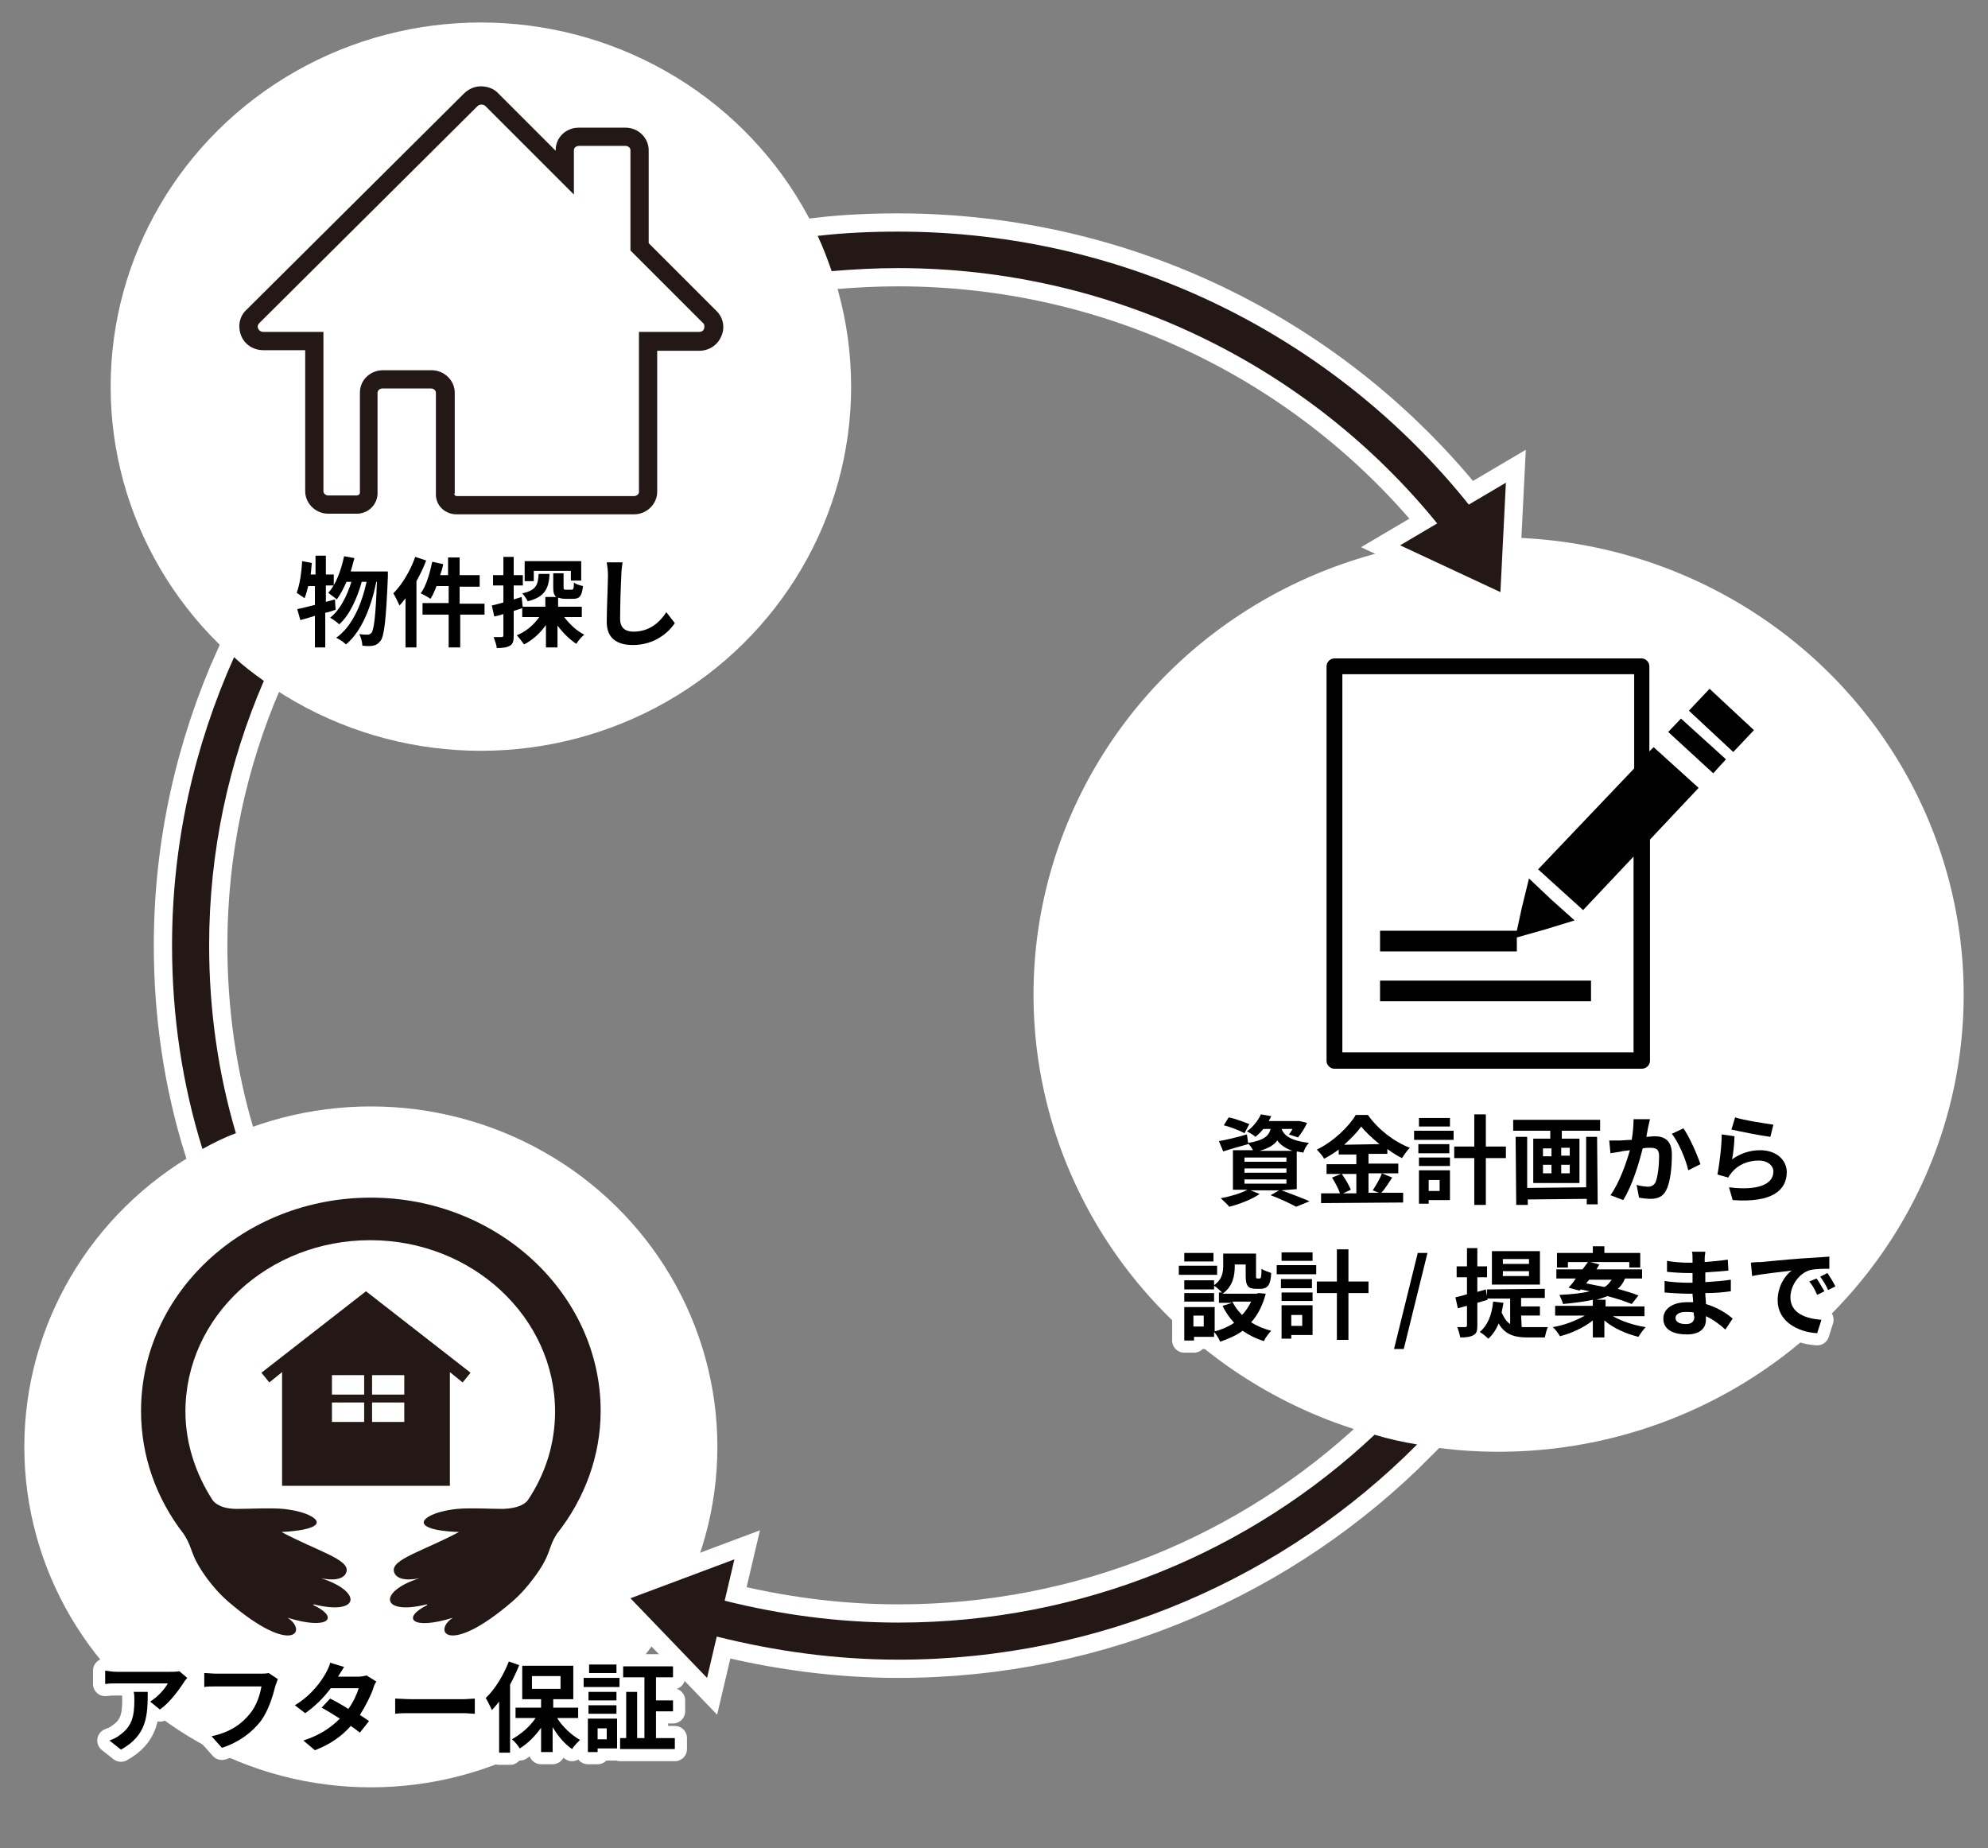 <?xml version="1.0" encoding="utf-8"?>
<!-- Generator: Adobe Illustrator 24.0.1, SVG Export Plug-In . SVG Version: 6.00 Build 0)  -->
<svg version="1.1" id="レイヤー_1" xmlns="http://www.w3.org/2000/svg" xmlns:xlink="http://www.w3.org/1999/xlink" x="0px"
	 y="0px" viewBox="0 0 327 304" style="enable-background:new 0 0 327 304;" xml:space="preserve">
<rect x="0" y="0" width="327" height="304" fill="#808080" stroke="none"/>
<style type="text/css">
	.st0{fill:#FFFFFF;}
	.st1{fill:#231815;}
	.st2{fill:#FFFFFF;stroke:#FFFFFF;stroke-width:4;stroke-linecap:round;stroke-linejoin:round;}
	.st3{fill:#231815;stroke:#FFFFFF;stroke-width:6;stroke-miterlimit:10;}
	.st4{fill:#FFFFFF;stroke:#FFFFFF;stroke-width:4;stroke-linecap:round;stroke-linejoin:round;stroke-miterlimit:10;}
</style>
<ellipse class="st0" cx="79.1" cy="63.6" rx="60.9" ry="59.9"/>
<ellipse class="st0" cx="246.5" cy="163.6" rx="76.5" ry="75.2"/>
<ellipse class="st0" cx="61" cy="238" rx="57" ry="56"/>
<g>
	<path d="M271.4,174.5v-36.4l8-8.5l-7.4-6.7l-0.7,0.7v-14c0-0.7-0.6-1.3-1.3-1.3h-50.5c-0.7,0-1.3,0.6-1.3,1.3v64.9
		c0,0.7,0.6,1.3,1.3,1.3h50.5C270.8,175.8,271.4,175.2,271.4,174.5z M220.9,110.9h47.9v15.5L253,143l7.4,6.7l8.3-8.8v32.2h-47.9
		V110.9z"/>
	<polygon points="249.5,154.2 254.1,152.9 259,151.4 255.2,148 251.5,144.5 250.3,149.4 249.5,153.1 249.5,153.1 227,153.1 
		227,156.5 249.5,156.5 	"/>
	<rect x="227" y="161.3" width="34.7" height="3.4"/>
	<polygon points="288.5,120.1 281.2,113.3 277.8,116.9 285.1,123.7 	"/>
	<polygon points="283.9,124.9 276.5,118.2 274.4,120.4 281.8,127.2 	"/>
</g>
<g>
	<path class="st1" d="M104.3,84.6H75.1c-1.8,0-3.3-1.3-3.4-3.1l0-0.4V64.6c0-0.4-0.4-0.7-0.8-0.7h-8c-0.4,0-0.8,0.3-0.8,0.7l0,16.7
		c-0.1,1.8-1.6,3.2-3.4,3.2H54c-2.1,0-3.8-1.7-3.8-3.7V57.6h-6.9c-1.6,0-3-0.9-3.6-2.3c-0.6-1.4-0.4-3.1,0.7-4.2l35.9-35.7
		c0.7-0.7,1.7-1.2,2.8-1.2c0,0,0,0,0,0c1.1,0,2.2,0.4,2.9,1.2l9.4,9.4v-0.1c0-2.1,1.7-3.7,3.8-3.7h7.7c2.1,0,3.8,1.7,3.8,3.7v15.3
		l11.2,11.2c1.1,1.1,1.4,2.8,0.7,4.2c-0.6,1.4-2,2.3-3.6,2.3h-6.9v23.2C108.1,82.9,106.4,84.6,104.3,84.6z M74.7,81.2
		c0,0.2,0.2,0.4,0.4,0.4h29.2c0.4,0,0.8-0.3,0.8-0.7V54.6h9.9c0.4,0,0.7-0.2,0.8-0.5c0.1-0.3,0.1-0.7-0.1-0.9l-12-12V24.7
		c0-0.4-0.4-0.7-0.8-0.7h-7.7c-0.4,0-0.8,0.3-0.8,0.7V32L79.9,17.5c-0.2-0.2-0.4-0.3-0.7-0.3c0,0,0,0,0,0c-0.3,0-0.5,0.1-0.7,0.3
		L42.6,53.2c-0.2,0.2-0.3,0.6-0.1,0.9c0.1,0.3,0.5,0.5,0.8,0.5h9.9v26.2c0,0.4,0.4,0.7,0.8,0.7h4.7c0.2,0,0.5-0.2,0.5-0.4V64.6
		c0-2.1,1.7-3.7,3.8-3.7h8c2.1,0,3.8,1.7,3.8,3.7V81.2z"/>
</g>
<g>
	<path class="st1" d="M98.8,232.1c0-19.3-17-35.1-37.8-35.1c-20.9,0-37.8,15.7-37.8,35.1c0,7.4,2.5,14.4,7,20.2l0,0
		c1.7,2.6,0.9,3.3,3.9,7.4c0.9,1.2,2,2.5,3.5,3.8c10.5,9,13.1,4.8,9.7,2.6c6.7,2.1,8.7,0,4.2-2.1c0,0,0.1-0.1,0.1-0.1
		c7.6,1.9,8.1-2.1,1.2-4.3c0,0,3.7,0.9,4.2-1.1c0.5-2-4.9-3.4-10.7-6.5c0,0,5.8-0.2,5.8-1.6c0-0.7-1.8-1.8-5.5-2.2
		c-2.3-0.2-5.3,0-7.6,0c-2.6,0-3.6-0.9-4-1.4c-2.8-4.3-4.5-9.4-4.5-14.6c0-15.6,13.6-28.2,30.4-28.2c16.8,0,30.4,12.7,30.4,28.2
		c0,5.3-1.6,10.3-4.5,14.6c-0.4,0.5-1.4,1.3-4,1.4c-2.3,0-5.4-0.2-7.6,0c-3.7,0.4-5.5,1.5-5.5,2.2c0,1.5,5.8,1.6,5.8,1.6
		c-5.8,3.1-11.2,4.5-10.7,6.5c0.5,2,4.2,1.1,4.2,1.1c-6.9,2.2-6.4,6.2,1.2,4.3c0,0,0.1,0.1,0.1,0.1c-4.4,2.2-2.5,4.2,4.2,2.1
		c-3.4,2.2-0.8,6.4,9.7-2.6c1.5-1.3,2.6-2.6,3.5-3.8c3.1-4.1,2.3-4.9,3.9-7.4l0,0C96.2,246.5,98.8,239.4,98.8,232.1z"/>
	<path class="st1" d="M74,244.4v-18.7l2.1,1.7l1.3-1.6l-17.2-13.4l-17.2,13.4l1.3,1.6l2.1-1.7v18.7H74z M61.2,226.2h5.3v3.2h-5.3
		V226.2z M61.2,230.7h5.3v3.2h-5.3V230.7z M54.6,226.2h5.3v3.2h-5.3V226.2z M54.6,230.7h5.3v3.2h-5.3V230.7z"/>
</g>
<g id="物件探し">
	<g>
		<path class="st2" d="M55.2,100.3c-0.6,0.2-1.1,0.4-1.7,0.5v5.7h-1.7v-5.2c-0.9,0.3-1.7,0.5-2.4,0.7l-0.5-1.8
			c0.8-0.2,1.8-0.4,2.9-0.7v-3.1h-1.1c-0.2,0.8-0.4,1.5-0.6,2c-0.3-0.2-1-0.7-1.3-0.9c0.5-1.3,0.8-3.3,0.9-5.2l1.6,0.3
			c-0.1,0.6-0.1,1.3-0.2,1.9h0.8v-3.1h1.7v3.1h1.3v1.8h-1.3V99l1.5-0.4L55.2,100.3z M63.8,94c0,0,0,0.6,0,0.9
			c-0.3,7.1-0.6,9.7-1.2,10.5c-0.4,0.5-0.7,0.7-1.2,0.8c-0.4,0.1-1.1,0.1-1.8,0c0-0.5-0.2-1.3-0.5-1.9c0.6,0.1,1.1,0.1,1.4,0.1
			c0.2,0,0.4-0.1,0.6-0.3c0.4-0.5,0.7-2.7,0.9-8.4h-0.1c-0.8,4-2.4,8.2-5,10.3c-0.4-0.4-1-0.8-1.6-1.1c2.6-1.8,4.2-5.5,5-9.2h-0.8
			c-0.7,2.6-2,5.5-3.7,7c-0.4-0.4-1-0.8-1.5-1.1c1.6-1.2,2.8-3.6,3.5-5.9h-0.8c-0.5,1.1-1,2.1-1.6,2.9c-0.3-0.3-1.1-0.8-1.4-1.1
			c1.3-1.4,2.1-3.7,2.6-6l1.7,0.3c-0.2,0.7-0.4,1.5-0.6,2.2H63.8z"/>
		<path class="st2" d="M70.1,92.2c-0.4,1.1-1,2.3-1.6,3.4v10.9h-1.8v-8.1c-0.3,0.4-0.6,0.8-1,1.2c-0.2-0.5-0.7-1.5-1-2
			c1.4-1.4,2.8-3.7,3.6-6L70.1,92.2z M79.8,101.1h-4.1v5.4h-1.9v-5.4h-4.3v-1.9h4.3v-2.8h-2c-0.3,0.8-0.6,1.5-1,2.1
			c-0.4-0.3-1.2-0.7-1.6-0.9c0.9-1.2,1.5-3.3,1.9-5.2l1.8,0.4c-0.1,0.6-0.3,1.2-0.5,1.8h1.3v-2.9h1.9v2.9h3.3v1.9h-3.3v2.8h4.1
			V101.1z"/>
		<path class="st2" d="M86,100c-0.5,0.2-1,0.3-1.5,0.5v4c0,0.9-0.1,1.4-0.6,1.7c-0.5,0.3-1.2,0.4-2.2,0.4c0-0.5-0.3-1.2-0.5-1.8
			c0.6,0,1.1,0,1.3,0c0.2,0,0.3-0.1,0.3-0.3V101c-0.5,0.2-1.1,0.3-1.5,0.4l-0.4-1.8c0.5-0.1,1.2-0.3,1.9-0.5v-2.8h-1.7v-1.7h1.7v-3
			h1.7v3h1.5v1.7h-1.5v2.3l1.3-0.4L86,100z M92.8,101.5c0.9,1.2,2.1,2.3,3.3,2.9c-0.4,0.3-1,1-1.3,1.5c-1.1-0.7-2.2-1.8-3.1-3v3.6
			h-1.9v-3.7c-0.9,1.3-2.2,2.5-3.6,3.2c-0.3-0.4-0.8-1.1-1.2-1.5c1.5-0.6,2.8-1.7,3.7-3h-2.8v-1.7h3.8v-1.6h1.8
			c-0.4-0.3-0.5-0.8-0.5-1.6v-2.3h1.7v2.3c0,0.4,0.1,0.4,0.4,0.4H94c0.3,0,0.4-0.1,0.4-1.2c0.3,0.3,1,0.5,1.5,0.6
			c-0.2,1.7-0.6,2.1-1.6,2.1H93c-0.5,0-0.9-0.1-1.2-0.2v1.5h3.9v1.7H92.8z M90.4,94.3c-0.1,2.4-0.7,3.9-3.6,4.6
			c-0.2-0.4-0.6-1-0.9-1.3c2.3-0.5,2.6-1.4,2.7-3.2H90.4z M87.9,95.6h-1.6v-3.3h9.3v3.2h-1.7v-1.6h-6.1V95.6z"/>
		<path class="st2" d="M102.4,92.5c-0.1,0.7-0.2,1.5-0.2,2.1c-0.1,1.7-0.2,5.3-0.2,7.2c0,1.6,1,2.1,2.2,2.1c2.6,0,4.3-1.5,5.4-3.2
			l1.4,1.8c-1,1.5-3.3,3.6-6.9,3.6c-2.6,0-4.3-1.1-4.3-3.8c0-2.1,0.2-6.3,0.2-7.7c0-0.8-0.1-1.5-0.2-2.1L102.4,92.5z"/>
	</g>
	<path d="M55.2,100.3c-0.6,0.2-1.1,0.4-1.7,0.5v5.7h-1.7v-5.2c-0.9,0.3-1.7,0.5-2.4,0.7l-0.5-1.8c0.8-0.2,1.8-0.4,2.9-0.7v-3.1h-1.1
		c-0.2,0.8-0.4,1.5-0.6,2c-0.3-0.2-1-0.7-1.3-0.9c0.5-1.3,0.8-3.3,0.9-5.2l1.6,0.3c-0.1,0.6-0.1,1.3-0.2,1.9h0.8v-3.1h1.7v3.1h1.3
		v1.8h-1.3V99l1.5-0.4L55.2,100.3z M63.8,94c0,0,0,0.6,0,0.9c-0.3,7.1-0.6,9.7-1.2,10.5c-0.4,0.5-0.7,0.7-1.2,0.8
		c-0.4,0.1-1.1,0.1-1.8,0c0-0.5-0.2-1.3-0.5-1.9c0.6,0.1,1.1,0.1,1.4,0.1c0.2,0,0.4-0.1,0.6-0.3c0.4-0.5,0.7-2.7,0.9-8.4h-0.1
		c-0.8,4-2.4,8.2-5,10.3c-0.4-0.4-1-0.8-1.6-1.1c2.6-1.8,4.2-5.5,5-9.2h-0.8c-0.7,2.6-2,5.5-3.7,7c-0.4-0.4-1-0.8-1.5-1.1
		c1.6-1.2,2.8-3.6,3.5-5.9h-0.8c-0.5,1.1-1,2.1-1.6,2.9c-0.3-0.3-1.1-0.8-1.4-1.1c1.3-1.4,2.1-3.7,2.6-6l1.7,0.3
		c-0.2,0.7-0.4,1.5-0.6,2.2H63.8z"/>
	<path d="M70.1,92.2c-0.4,1.1-1,2.3-1.6,3.4v10.9h-1.8v-8.1c-0.3,0.4-0.6,0.8-1,1.2c-0.2-0.5-0.7-1.5-1-2c1.4-1.4,2.8-3.7,3.6-6
		L70.1,92.2z M79.8,101.1h-4.1v5.4h-1.9v-5.4h-4.3v-1.9h4.3v-2.8h-2c-0.3,0.8-0.6,1.5-1,2.1c-0.4-0.3-1.2-0.7-1.6-0.9
		c0.9-1.2,1.5-3.3,1.9-5.2l1.8,0.4c-0.1,0.6-0.3,1.2-0.5,1.8h1.3v-2.9h1.9v2.9h3.3v1.9h-3.3v2.8h4.1V101.1z"/>
	<path d="M86,100c-0.5,0.2-1,0.3-1.5,0.5v4c0,0.9-0.1,1.4-0.6,1.7c-0.5,0.3-1.2,0.4-2.2,0.4c0-0.5-0.3-1.2-0.5-1.8
		c0.6,0,1.1,0,1.3,0c0.2,0,0.3-0.1,0.3-0.3V101c-0.5,0.2-1.1,0.3-1.5,0.4l-0.4-1.8c0.5-0.1,1.2-0.3,1.9-0.5v-2.8h-1.7v-1.7h1.7v-3
		h1.7v3h1.5v1.7h-1.5v2.3l1.3-0.4L86,100z M92.8,101.5c0.9,1.2,2.1,2.3,3.3,2.9c-0.4,0.3-1,1-1.3,1.5c-1.1-0.7-2.2-1.8-3.1-3v3.6
		h-1.9v-3.7c-0.9,1.3-2.2,2.5-3.6,3.2c-0.3-0.4-0.8-1.1-1.2-1.5c1.5-0.6,2.8-1.7,3.7-3h-2.8v-1.7h3.8v-1.6h1.8
		c-0.4-0.3-0.5-0.8-0.5-1.6v-2.3h1.7v2.3c0,0.4,0.1,0.4,0.4,0.4H94c0.3,0,0.4-0.1,0.4-1.2c0.3,0.3,1,0.5,1.5,0.6
		c-0.2,1.7-0.6,2.1-1.6,2.1H93c-0.5,0-0.9-0.1-1.2-0.2v1.5h3.9v1.7H92.8z M90.4,94.3c-0.1,2.4-0.7,3.9-3.6,4.6
		c-0.2-0.4-0.6-1-0.9-1.3c2.3-0.5,2.6-1.4,2.7-3.2H90.4z M87.9,95.6h-1.6v-3.3h9.3v3.2h-1.7v-1.6h-6.1V95.6z"/>
	<path d="M102.4,92.5c-0.1,0.7-0.2,1.5-0.2,2.1c-0.1,1.7-0.2,5.3-0.2,7.2c0,1.6,1,2.1,2.2,2.1c2.6,0,4.3-1.5,5.4-3.2l1.4,1.8
		c-1,1.5-3.3,3.6-6.9,3.6c-2.6,0-4.3-1.1-4.3-3.8c0-2.1,0.2-6.3,0.2-7.7c0-0.8-0.1-1.5-0.2-2.1L102.4,92.5z"/>
</g>
<g id="資金計画から_x30FB__x30FB__x30FB_">
	<g>
		<path class="st2" d="M210.8,195.8c1.6,0.6,3.5,1.3,4.6,1.8l-2.2,0.9c-0.9-0.5-2.6-1.3-4.2-1.9l1.4-0.8l-4.7,0l1.5,0.6
			c-1.3,0.9-3.4,1.7-5,2.1c-0.3-0.4-1-1-1.4-1.4c1.6-0.3,3.3-0.8,4.4-1.4l-2.4,0l0-6.5l3.3,0c-0.2-0.4-0.5-0.8-0.8-1.1l0,0.1
			c-1.4,0.4-2.9,0.8-4.1,1.2l-0.7-1.7c1.2-0.2,2.9-0.6,4.6-1.1l0.2,1.4c2.5-0.4,3.4-1.1,3.7-2.3l-1.2,0c-0.4,0.5-0.8,0.9-1.3,1.3
			c-0.3-0.3-1-0.7-1.4-0.9c1.1-0.8,1.9-1.9,2.3-2.8l1.7,0.3c-0.1,0.3-0.3,0.5-0.4,0.8l4.7,0l0.3,0l1.3,0.3c-0.4,0.9-1,1.8-1.5,2.4
			l-1.5-0.5c0.2-0.2,0.4-0.5,0.6-0.9l-1.8,0c0.4,1,1.3,1.9,4.5,2.3c-0.4,0.4-0.8,1.1-0.9,1.6c-0.4-0.1-0.7-0.1-1.1-0.2l0,6.2
			L210.8,195.8z M204.7,186.4c-0.7-0.4-2.2-1-3.4-1.3l0.8-1.3c1.1,0.2,2.6,0.8,3.4,1.1L204.7,186.4z M204.7,191.1l6.9,0l0-0.7
			l-6.9,0L204.7,191.1z M204.7,192.9l6.9,0l0-0.7l-6.9,0L204.7,192.9z M204.7,194.7l6.9,0l0-0.7l-6.9,0L204.7,194.7z M212.6,189.3
			c-1.2-0.4-2-1-2.5-1.7c-0.6,0.8-1.5,1.3-2.9,1.7L212.6,189.3z"/>
		<path class="st2" d="M229,193.7c-0.6,0.9-1.2,1.9-1.8,2.5l3.6,0l0,1.6l-13.5,0.1l0-1.6l3.1,0c-0.2-0.7-0.8-1.8-1.3-2.6l1.5-0.6
			l-2.4,0l0-1.6l4.9,0l0-1.6l-2.9,0l0-0.8c-0.7,0.5-1.6,1.1-2.4,1.5c-0.2-0.4-0.8-1.1-1.2-1.5c2.7-1.3,5.3-3.8,6.4-5.7l2,0
			c1.7,2.4,4.3,4.4,6.9,5.4c-0.5,0.5-0.9,1.1-1.3,1.7c-0.8-0.4-1.6-0.9-2.4-1.5l0,0.8l-3.1,0l0,1.6l4.9,0l0,1.6l-4.9,0l0,3.2l1.7,0
			l-1-0.4c0.5-0.8,1.2-1.9,1.5-2.8L229,193.7z M220.7,193.1c0.6,0.8,1.2,1.9,1.5,2.6l-1.3,0.6l2.2,0l0-3.2L220.7,193.1z
			 M226.9,188.2c-1.2-1-2.3-2-3-2.9c-0.7,1-1.7,2-2.8,3L226.9,188.2z"/>
		<path class="st2" d="M239.1,187.5l-6.5,0l0-1.5l6.5,0L239.1,187.5z M238.5,197.4l-3.5,0l0,0.6l-1.6,0l0-5.5l5.1,0L238.5,197.4z
			 M233.3,188.2l5.1,0l0,1.5l-5.1,0L233.3,188.2z M233.4,190.4l5.1,0l0,1.4l-5.1,0L233.4,190.4z M238.5,185.3l-5.1,0l0-1.4l5.1,0
			L238.5,185.3z M235,194.1l0,1.8l1.8,0l0-1.8L235,194.1z M247.7,190.5l-3.3,0l0,7.7l-1.9,0l0-7.7l-3.3,0l0-1.9l3.3,0l0-5.3l1.9,0
			l0,5.3l3.3,0L247.7,190.5z"/>
		<path class="st2" d="M263.2,184.2l0,1.8l-6.3,0l0,1.3l2.9,0l0,7.3l-7.6,0l0-7.3l2.8,0l0-1.3l-6.1,0l0-1.8L263.2,184.2z M260.9,187
			l1.8,0l0.1,11.1l-1.8,0l0-0.9l-9.7,0.1l0,0.9l-1.9,0l-0.1-11.2l1.9,0l0,8.4l9.7-0.1L260.9,187z M253.8,190.2l1.4,0l0-1.3l-1.4,0
			L253.8,190.2z M253.8,193l1.4,0l0-1.4l-1.4,0L253.8,193z M258.2,188.8l-1.4,0l0,1.3l1.4,0L258.2,188.8z M258.2,191.6l-1.4,0l0,1.4
			l1.4,0L258.2,191.6z"/>
		<path class="st2" d="M271.4,184.1c-0.1,0.4-0.2,0.9-0.3,1.3c-0.1,0.5-0.2,1.1-0.3,1.6c0.5,0,1-0.1,1.3-0.1c1.7,0,2.9,0.7,2.9,3
			c0,1.9-0.2,4.4-0.9,5.8c-0.5,1.1-1.4,1.5-2.6,1.5c-0.6,0-1.4-0.1-1.9-0.2l-0.4-2.1c0.6,0.2,1.5,0.3,1.9,0.3c0.5,0,0.9-0.2,1.2-0.7
			c0.4-0.9,0.6-2.8,0.6-4.3c0-1.3-0.6-1.4-1.6-1.4c-0.3,0-0.6,0-1.1,0.1c-0.6,2.4-1.7,6.1-3.2,8.5l-2.1-0.8c1.5-2.1,2.6-5.3,3.2-7.4
			c-0.6,0.1-1.1,0.1-1.4,0.2c-0.4,0.1-1.3,0.2-1.8,0.3l-0.2-2.1c0.6,0,1.1,0,1.7,0c0.5,0,1.2-0.1,2-0.1c0.2-1.2,0.3-2.4,0.3-3.4
			L271.4,184.1z M276.9,185.6c1,1.4,2.3,4.4,2.8,5.9l-2,1c-0.4-1.8-1.6-4.6-2.7-6L276.9,185.6z"/>
		<path class="st2" d="M284.9,190.7c1.4-1,3-1.5,4.6-1.5c2.8,0,4.4,1.7,4.4,3.6c0,2.9-2.3,5.1-8.9,4.6l-0.6-2.1
			c4.8,0.6,7.3-0.5,7.3-2.6c0-1-1-1.8-2.4-1.8c-1.8,0-3.4,0.7-4.4,1.9c-0.3,0.4-0.5,0.6-0.6,0.9l-1.8-0.5c0.3-1.6,0.7-4.6,0.7-6.6
			l2.1,0.3C285.3,187.9,285.1,189.8,284.9,190.7z M285.4,183.8c1.5,0.5,5,1,6.3,1.2l-0.5,2c-1.6-0.2-5.1-0.9-6.4-1.2L285.4,183.8z"
			/>
		<path class="st2" d="M200.2,209.7l-6.3,0l0-1.5l6.3,0L200.2,209.7z M208.2,212.8c-0.5,1.9-1.3,3.5-2.4,4.7
			c0.9,0.6,2.1,1.1,3.3,1.4c-0.4,0.4-1,1.2-1.2,1.7c-1.3-0.4-2.5-1-3.5-1.7c-1.1,0.8-2.3,1.3-3.7,1.8c-0.2-0.5-0.6-1.2-1-1.6l0,0.8
			l-3.3,0l0,0.6l-1.6,0l0-5.5l5,0l0,4c1.2-0.3,2.3-0.8,3.2-1.4c-0.7-0.8-1.4-1.7-1.9-2.8l1.6-0.5l-2.2,0l0-1.7l0.5,0
			c-0.3-0.3-0.9-0.9-1.3-1.1l0,0.6l-4.9,0l0-1.5l4.9,0l0,0.8c1.4-1,1.5-2.2,1.5-3.3l0-1.9l5.4,0l0,3.6c0,0.4,0,0.5,0.2,0.5l0.4,0
			c0.2,0,0.3-0.2,0.3-1.6c0.4,0.3,1.1,0.5,1.6,0.7c-0.1,2-0.6,2.5-1.6,2.6l-0.9,0c-1.3,0-1.7-0.5-1.7-2.1l0-1.9l-1.8,0l0,0.3
			c0,1.5-0.3,3.3-2,4.5l5.6,0l0.3-0.1L208.2,212.8z M199.7,214.1l-4.9,0l0-1.4l4.9,0L199.7,214.1z M199.6,207.5l-4.8,0l0-1.4l4.8,0
			L199.6,207.5z M198,216.4l-1.7,0l0,1.8l1.7,0L198,216.4z M202.7,214.1c0.4,0.8,0.9,1.5,1.6,2.2c0.6-0.6,1.1-1.4,1.5-2.2
			L202.7,214.1z"/>
		<path class="st2" d="M216.5,209.6l-6.5,0l0-1.5l6.5,0L216.5,209.6z M215.9,219.6l-3.5,0l0,0.6l-1.6,0l0-5.5l5.1,0L215.9,219.6z
			 M210.7,210.4l5.1,0l0,1.5l-5.1,0L210.7,210.4z M210.8,212.6l5.1,0l0,1.4l-5.1,0L210.8,212.6z M215.9,207.4l-5.1,0l0-1.4l5.1,0
			L215.9,207.4z M212.4,216.3l0,1.8l1.8,0l0-1.8L212.4,216.3z M225.1,212.7l-3.3,0l0,7.7l-1.9,0l0-7.7l-3.3,0l0-1.9l3.3,0l0-5.3
			l1.9,0l0,5.3l3.3,0L225.1,212.7z"/>
		<path class="st2" d="M233.2,206.1l1.6,0l-3.9,15.8l-1.6,0L233.2,206.1z"/>
		<path class="st2" d="M243,214.3l0,3.7c0,0.9-0.1,1.3-0.6,1.6c-0.5,0.3-1.2,0.4-2.2,0.4c-0.1-0.5-0.3-1.2-0.5-1.7
			c0.6,0,1.1,0,1.3,0c0.2,0,0.3-0.1,0.3-0.3l0-3.2c-0.5,0.1-1,0.3-1.5,0.4l-0.4-1.8c0.5-0.1,1.2-0.3,1.9-0.5l0-2.8l-1.7,0l0-1.8
			l1.7,0l0-3l1.7,0l0,3l1.6,0l0,1.8l-1.6,0l0,2.4l1.4-0.4l0.3,1.7L243,214.3z M250.3,218.3c0.4,0,0.7,0,1.1,0c0.5,0,2.5,0,3.2,0
			c-0.2,0.4-0.4,1.2-0.5,1.7l-2.8,0c-2.1,0-3.7-0.4-4.8-2.3c-0.4,1-1,1.9-1.7,2.5c-0.3-0.3-1-0.9-1.4-1.1c1.3-1.1,2-2.8,2.2-5
			l1.7,0.2c-0.1,0.6-0.2,1.1-0.3,1.6c0.4,0.9,0.8,1.5,1.4,1.9l0-4.2l-3.8,0l0-1.5l9.5-0.1l0,1.5l-3.9,0l0,1.4l3.1,0l0,1.5l-3.1,0
			L250.3,218.3z M253.3,211.3l-7.9,0l0-5.5l7.9,0L253.3,211.3z M251.5,207.1l-4.3,0l0,0.8l4.3,0L251.5,207.1z M251.5,209.1l-4.3,0
			l0,0.8l4.3,0L251.5,209.1z"/>
		<path class="st2" d="M265.3,216.5c1.4,0.8,3.4,1.5,5.4,1.8c-0.4,0.4-0.9,1.1-1.2,1.6c-2-0.5-4.1-1.4-5.6-2.7l0,2.8l-1.9,0l0-2.8
			c-1.5,1.2-3.5,2.1-5.4,2.6c-0.3-0.5-0.8-1.2-1.2-1.5c1.9-0.3,3.9-1.1,5.3-1.9l-4.9,0l0-1.6l6.2,0l0-1c-1.3,0.3-2.9,0.5-4.9,0.7
			c-0.1-0.4-0.4-1.1-0.6-1.5c2.2-0.1,3.8-0.3,5-0.6c-0.5-0.1-1-0.2-1.5-0.3l-0.2,0.2l-1.8-0.5c0.4-0.4,0.8-0.9,1.2-1.5l-3.2,0l0-1.5
			l4.3,0c0.3-0.4,0.6-0.8,0.9-1.2l-3.3,0l0,0.9l-1.8,0l0-2.4l5.9,0l0-1.1l1.9,0l0,1.1l5.9,0l0,2.4l-1.8,0l0-0.9l-6.4,0l1.5,0.4
			c-0.2,0.2-0.3,0.5-0.5,0.8l7.5,0l0,1.5l-2.8,0c-0.3,0.7-0.7,1.3-1.2,1.7c1.3,0.4,2.5,0.7,3.4,1.1l-1.1,1.4c-1-0.4-2.4-0.9-4-1.3
			c-0.5,0.2-1.1,0.4-1.8,0.6l1.5,0l0,1.1l6.4,0l0,1.6L265.3,216.5z M260.9,211.1c0.9,0.2,2,0.4,3,0.6c0.6-0.3,0.9-0.8,1.2-1.2
			l-3.7,0L260.9,211.1z"/>
		<path class="st2" d="M283.8,218.7c-0.9-0.8-1.9-1.6-3.2-2.2c0,0.2,0,0.4,0,0.6c0,1.4-1,2.4-3.1,2.4c-2.5,0-3.9-0.9-3.9-2.6
			c0-1.6,1.5-2.7,3.9-2.7c0.3,0,0.7,0,1,0c0-0.5-0.1-1-0.1-1.4l-0.8,0c-0.9,0-2.8-0.1-3.8-0.2l0-1.9c0.9,0.2,3,0.3,3.8,0.3l0.8,0
			l0-1.6l-0.8,0c-1,0-2.5-0.1-3.4-0.2l0-1.8c1,0.2,2.5,0.3,3.4,0.3l0.8,0l0-0.7c0-0.3,0-0.8-0.1-1.1l2.2,0c0,0.3-0.1,0.7-0.1,1.1
			l0,0.6c1.2-0.1,2.4-0.2,3.8-0.4l0.1,1.8c-1,0.1-2.3,0.2-3.8,0.3l0,1.6c1.6-0.1,2.9-0.2,4.2-0.4l0,1.9c-1.4,0.2-2.7,0.3-4.2,0.3
			c0,0.6,0.1,1.2,0.1,1.8c2,0.6,3.5,1.6,4.4,2.4L283.8,218.7z M278.6,215.9c-0.4-0.1-0.8-0.1-1.3-0.1c-1.1,0-1.7,0.4-1.7,1
			c0,0.6,0.6,1,1.7,1c0.8,0,1.4-0.3,1.4-1.2C278.6,216.4,278.6,216.2,278.6,215.9z"/>
		<path class="st2" d="M289.6,207.6c1.3-0.1,4-0.4,6.8-0.6c1.6-0.1,3.4-0.2,4.5-0.3l0,2c-0.8,0-2.2,0-3.1,0.2
			c-1.9,0.5-3.3,2.6-3.3,4.5c0,2.6,2.5,3.5,5.1,3.7l-0.7,2.2c-3.3-0.2-6.5-2-6.5-5.4c0-2.3,1.2-4.1,2.3-4.9
			c-1.4,0.2-4.7,0.5-6.5,0.9l-0.2-2.2C288.7,207.6,289.3,207.6,289.6,207.6z M300.1,212.4l-1.2,0.6c-0.4-0.9-0.7-1.5-1.3-2.2
			l1.2-0.5C299.2,210.8,299.7,211.8,300.1,212.4z M301.9,211.6l-1.2,0.6c-0.4-0.9-0.8-1.5-1.3-2.2l1.2-0.6
			C301,210,301.6,211,301.9,211.6z"/>
	</g>
	<path d="M210.8,195.8c1.6,0.6,3.5,1.3,4.6,1.8l-2.2,0.9c-0.9-0.5-2.6-1.3-4.2-1.9l1.4-0.8l-4.7,0l1.5,0.6c-1.3,0.9-3.4,1.7-5,2.1
		c-0.3-0.4-1-1-1.4-1.4c1.6-0.3,3.3-0.8,4.4-1.4l-2.4,0l0-6.5l3.3,0c-0.2-0.4-0.5-0.8-0.8-1.1l0,0.1c-1.4,0.4-2.9,0.8-4.1,1.2
		l-0.7-1.7c1.2-0.2,2.9-0.6,4.6-1.1l0.2,1.4c2.5-0.4,3.4-1.1,3.7-2.3l-1.2,0c-0.4,0.5-0.8,0.9-1.3,1.3c-0.3-0.3-1-0.7-1.4-0.9
		c1.1-0.8,1.9-1.9,2.3-2.8l1.7,0.3c-0.1,0.3-0.3,0.5-0.4,0.8l4.7,0l0.3,0l1.3,0.3c-0.4,0.9-1,1.8-1.5,2.4l-1.5-0.5
		c0.2-0.2,0.4-0.5,0.6-0.9l-1.8,0c0.4,1,1.3,1.9,4.5,2.3c-0.4,0.4-0.8,1.1-0.9,1.6c-0.4-0.1-0.7-0.1-1.1-0.2l0,6.2L210.8,195.8z
		 M204.7,186.4c-0.7-0.4-2.2-1-3.4-1.3l0.8-1.3c1.1,0.2,2.6,0.8,3.4,1.1L204.7,186.4z M204.7,191.1l6.9,0l0-0.7l-6.9,0L204.7,191.1z
		 M204.7,192.9l6.9,0l0-0.7l-6.9,0L204.7,192.9z M204.7,194.7l6.9,0l0-0.7l-6.9,0L204.7,194.7z M212.6,189.3c-1.2-0.4-2-1-2.5-1.7
		c-0.6,0.8-1.5,1.3-2.9,1.7L212.6,189.3z"/>
	<path d="M229,193.7c-0.6,0.9-1.2,1.9-1.8,2.5l3.6,0l0,1.6l-13.5,0.1l0-1.6l3.1,0c-0.2-0.7-0.8-1.8-1.3-2.6l1.5-0.6l-2.4,0l0-1.6
		l4.9,0l0-1.6l-2.9,0l0-0.8c-0.7,0.5-1.6,1.1-2.4,1.5c-0.2-0.4-0.8-1.1-1.2-1.5c2.7-1.3,5.3-3.8,6.4-5.7l2,0
		c1.7,2.4,4.3,4.4,6.9,5.4c-0.5,0.5-0.9,1.1-1.3,1.7c-0.8-0.4-1.6-0.9-2.4-1.5l0,0.8l-3.1,0l0,1.6l4.9,0l0,1.6l-4.9,0l0,3.2l1.7,0
		l-1-0.4c0.5-0.8,1.2-1.9,1.5-2.8L229,193.7z M220.7,193.1c0.6,0.8,1.2,1.9,1.5,2.6l-1.3,0.6l2.2,0l0-3.2L220.7,193.1z M226.9,188.2
		c-1.2-1-2.3-2-3-2.9c-0.7,1-1.7,2-2.8,3L226.9,188.2z"/>
	<path d="M239.1,187.5l-6.5,0l0-1.5l6.5,0L239.1,187.5z M238.5,197.4l-3.5,0l0,0.6l-1.6,0l0-5.5l5.1,0L238.5,197.4z M233.3,188.2
		l5.1,0l0,1.5l-5.1,0L233.3,188.2z M233.4,190.4l5.1,0l0,1.4l-5.1,0L233.4,190.4z M238.5,185.3l-5.1,0l0-1.4l5.1,0L238.5,185.3z
		 M235,194.1l0,1.8l1.8,0l0-1.8L235,194.1z M247.7,190.5l-3.3,0l0,7.7l-1.9,0l0-7.7l-3.3,0l0-1.9l3.3,0l0-5.3l1.9,0l0,5.3l3.3,0
		L247.7,190.5z"/>
	<path d="M263.2,184.2l0,1.8l-6.3,0l0,1.3l2.9,0l0,7.3l-7.6,0l0-7.3l2.8,0l0-1.3l-6.1,0l0-1.8L263.2,184.2z M260.9,187l1.8,0
		l0.1,11.1l-1.8,0l0-0.9l-9.7,0.1l0,0.9l-1.9,0l-0.1-11.2l1.9,0l0,8.4l9.7-0.1L260.9,187z M253.8,190.2l1.4,0l0-1.3l-1.4,0
		L253.8,190.2z M253.8,193l1.4,0l0-1.4l-1.4,0L253.8,193z M258.2,188.8l-1.4,0l0,1.3l1.4,0L258.2,188.8z M258.2,191.6l-1.4,0l0,1.4
		l1.4,0L258.2,191.6z"/>
	<path d="M271.4,184.1c-0.1,0.4-0.2,0.9-0.3,1.3c-0.1,0.5-0.2,1.1-0.3,1.6c0.5,0,1-0.1,1.3-0.1c1.7,0,2.9,0.7,2.9,3
		c0,1.9-0.2,4.4-0.9,5.8c-0.5,1.1-1.4,1.5-2.6,1.5c-0.6,0-1.4-0.1-1.9-0.2l-0.4-2.1c0.6,0.2,1.5,0.3,1.9,0.3c0.5,0,0.9-0.2,1.2-0.7
		c0.4-0.9,0.6-2.8,0.6-4.3c0-1.3-0.6-1.4-1.6-1.4c-0.3,0-0.6,0-1.1,0.1c-0.6,2.4-1.7,6.1-3.2,8.5l-2.1-0.8c1.5-2.1,2.6-5.3,3.2-7.4
		c-0.6,0.1-1.1,0.1-1.4,0.2c-0.4,0.1-1.3,0.2-1.8,0.3l-0.2-2.1c0.6,0,1.1,0,1.7,0c0.5,0,1.2-0.1,2-0.1c0.2-1.2,0.3-2.4,0.3-3.4
		L271.4,184.1z M276.9,185.6c1,1.4,2.3,4.4,2.8,5.9l-2,1c-0.4-1.8-1.6-4.6-2.7-6L276.9,185.6z"/>
	<path d="M284.9,190.7c1.4-1,3-1.5,4.6-1.5c2.8,0,4.4,1.7,4.4,3.6c0,2.9-2.3,5.1-8.9,4.6l-0.6-2.1c4.8,0.6,7.3-0.5,7.3-2.6
		c0-1-1-1.8-2.4-1.8c-1.8,0-3.4,0.7-4.4,1.9c-0.3,0.4-0.5,0.6-0.6,0.9l-1.8-0.5c0.3-1.6,0.7-4.6,0.7-6.6l2.1,0.3
		C285.3,187.9,285.1,189.8,284.9,190.7z M285.4,183.8c1.5,0.5,5,1,6.3,1.2l-0.5,2c-1.6-0.2-5.1-0.9-6.4-1.2L285.4,183.8z"/>
	<path d="M200.2,209.7l-6.3,0l0-1.5l6.3,0L200.2,209.7z M208.2,212.8c-0.5,1.9-1.3,3.5-2.4,4.7c0.9,0.6,2.1,1.1,3.3,1.4
		c-0.4,0.4-1,1.2-1.2,1.7c-1.3-0.4-2.5-1-3.5-1.7c-1.1,0.8-2.3,1.3-3.7,1.8c-0.2-0.5-0.6-1.2-1-1.6l0,0.8l-3.3,0l0,0.6l-1.6,0l0-5.5
		l5,0l0,4c1.2-0.3,2.3-0.8,3.2-1.4c-0.7-0.8-1.4-1.7-1.9-2.8l1.6-0.5l-2.2,0l0-1.7l0.5,0c-0.3-0.3-0.9-0.9-1.3-1.1l0,0.6l-4.9,0
		l0-1.5l4.9,0l0,0.8c1.4-1,1.5-2.2,1.5-3.3l0-1.9l5.4,0l0,3.6c0,0.4,0,0.5,0.2,0.5l0.4,0c0.2,0,0.3-0.2,0.3-1.6
		c0.4,0.3,1.1,0.5,1.6,0.7c-0.1,2-0.6,2.5-1.6,2.6l-0.9,0c-1.3,0-1.7-0.5-1.7-2.1l0-1.9l-1.8,0l0,0.3c0,1.5-0.3,3.3-2,4.5l5.6,0
		l0.3-0.1L208.2,212.8z M199.7,214.1l-4.9,0l0-1.4l4.9,0L199.7,214.1z M199.6,207.5l-4.8,0l0-1.4l4.8,0L199.6,207.5z M198,216.4
		l-1.7,0l0,1.8l1.7,0L198,216.4z M202.7,214.1c0.4,0.8,0.9,1.5,1.6,2.2c0.6-0.6,1.1-1.4,1.5-2.2L202.7,214.1z"/>
	<path d="M216.5,209.6l-6.5,0l0-1.5l6.5,0L216.5,209.6z M215.9,219.6l-3.5,0l0,0.6l-1.6,0l0-5.5l5.1,0L215.9,219.6z M210.7,210.4
		l5.1,0l0,1.5l-5.1,0L210.7,210.4z M210.8,212.6l5.1,0l0,1.4l-5.1,0L210.8,212.6z M215.9,207.4l-5.1,0l0-1.4l5.1,0L215.9,207.4z
		 M212.4,216.3l0,1.8l1.8,0l0-1.8L212.4,216.3z M225.1,212.7l-3.3,0l0,7.7l-1.9,0l0-7.7l-3.3,0l0-1.9l3.3,0l0-5.3l1.9,0l0,5.3l3.3,0
		L225.1,212.7z"/>
	<path d="M233.2,206.1l1.6,0l-3.9,15.8l-1.6,0L233.2,206.1z"/>
	<path d="M243,214.3l0,3.7c0,0.9-0.1,1.3-0.6,1.6c-0.5,0.3-1.2,0.4-2.2,0.4c-0.1-0.5-0.3-1.2-0.5-1.7c0.6,0,1.1,0,1.3,0
		c0.2,0,0.3-0.1,0.3-0.3l0-3.2c-0.5,0.1-1,0.3-1.5,0.4l-0.4-1.8c0.5-0.1,1.2-0.3,1.9-0.5l0-2.8l-1.7,0l0-1.8l1.7,0l0-3l1.7,0l0,3
		l1.6,0l0,1.8l-1.6,0l0,2.4l1.4-0.4l0.3,1.7L243,214.3z M250.3,218.3c0.4,0,0.7,0,1.1,0c0.5,0,2.5,0,3.2,0c-0.2,0.4-0.4,1.2-0.5,1.7
		l-2.8,0c-2.1,0-3.7-0.4-4.8-2.3c-0.4,1-1,1.9-1.7,2.5c-0.3-0.3-1-0.9-1.4-1.1c1.3-1.1,2-2.8,2.2-5l1.7,0.2
		c-0.1,0.6-0.2,1.1-0.3,1.6c0.4,0.9,0.8,1.5,1.4,1.9l0-4.2l-3.8,0l0-1.5l9.5-0.1l0,1.5l-3.9,0l0,1.4l3.1,0l0,1.5l-3.1,0L250.3,218.3
		z M253.3,211.3l-7.9,0l0-5.5l7.9,0L253.3,211.3z M251.5,207.1l-4.3,0l0,0.8l4.3,0L251.5,207.1z M251.5,209.1l-4.3,0l0,0.8l4.3,0
		L251.5,209.1z"/>
	<path d="M265.3,216.5c1.4,0.8,3.4,1.5,5.4,1.8c-0.4,0.4-0.9,1.1-1.2,1.6c-2-0.5-4.1-1.4-5.6-2.7l0,2.8l-1.9,0l0-2.8
		c-1.5,1.2-3.5,2.1-5.4,2.6c-0.3-0.5-0.8-1.2-1.2-1.5c1.9-0.3,3.9-1.1,5.3-1.9l-4.9,0l0-1.6l6.2,0l0-1c-1.3,0.3-2.9,0.5-4.9,0.7
		c-0.1-0.4-0.4-1.1-0.6-1.5c2.2-0.1,3.8-0.3,5-0.6c-0.5-0.1-1-0.2-1.5-0.3l-0.2,0.2l-1.8-0.5c0.4-0.4,0.8-0.9,1.2-1.5l-3.2,0l0-1.5
		l4.3,0c0.3-0.4,0.6-0.8,0.9-1.2l-3.3,0l0,0.9l-1.8,0l0-2.4l5.9,0l0-1.1l1.9,0l0,1.1l5.9,0l0,2.4l-1.8,0l0-0.9l-6.4,0l1.5,0.4
		c-0.2,0.2-0.3,0.5-0.5,0.8l7.5,0l0,1.5l-2.8,0c-0.3,0.7-0.7,1.3-1.2,1.7c1.3,0.4,2.5,0.7,3.4,1.1l-1.1,1.4c-1-0.4-2.4-0.9-4-1.3
		c-0.5,0.2-1.1,0.4-1.8,0.6l1.5,0l0,1.1l6.4,0l0,1.6L265.3,216.5z M260.9,211.1c0.9,0.2,2,0.4,3,0.6c0.6-0.3,0.9-0.8,1.2-1.2l-3.7,0
		L260.9,211.1z"/>
	<path d="M283.8,218.7c-0.9-0.8-1.9-1.6-3.2-2.2c0,0.2,0,0.4,0,0.6c0,1.4-1,2.4-3.1,2.4c-2.5,0-3.9-0.9-3.9-2.6
		c0-1.6,1.5-2.7,3.9-2.7c0.3,0,0.7,0,1,0c0-0.5-0.1-1-0.1-1.4l-0.8,0c-0.9,0-2.8-0.1-3.8-0.2l0-1.9c0.9,0.2,3,0.3,3.8,0.3l0.8,0
		l0-1.6l-0.8,0c-1,0-2.5-0.1-3.4-0.2l0-1.8c1,0.2,2.5,0.3,3.4,0.3l0.8,0l0-0.7c0-0.3,0-0.8-0.1-1.1l2.2,0c0,0.3-0.1,0.7-0.1,1.1
		l0,0.6c1.2-0.1,2.4-0.2,3.8-0.4l0.1,1.8c-1,0.1-2.3,0.2-3.8,0.3l0,1.6c1.6-0.1,2.9-0.2,4.2-0.4l0,1.9c-1.4,0.2-2.7,0.3-4.2,0.3
		c0,0.6,0.1,1.2,0.1,1.8c2,0.6,3.5,1.6,4.4,2.4L283.8,218.7z M278.6,215.9c-0.4-0.1-0.8-0.1-1.3-0.1c-1.1,0-1.7,0.4-1.7,1
		c0,0.6,0.6,1,1.7,1c0.8,0,1.4-0.3,1.4-1.2C278.6,216.4,278.6,216.2,278.6,215.9z"/>
	<path d="M289.6,207.6c1.3-0.1,4-0.4,6.8-0.6c1.6-0.1,3.4-0.2,4.5-0.3l0,2c-0.8,0-2.2,0-3.1,0.2c-1.9,0.5-3.3,2.6-3.3,4.5
		c0,2.6,2.5,3.5,5.1,3.7l-0.7,2.2c-3.3-0.2-6.5-2-6.5-5.4c0-2.3,1.2-4.1,2.3-4.9c-1.4,0.2-4.7,0.5-6.5,0.9l-0.2-2.2
		C288.7,207.6,289.3,207.6,289.6,207.6z M300.1,212.4l-1.2,0.6c-0.4-0.9-0.7-1.5-1.3-2.2l1.2-0.5
		C299.2,210.8,299.7,211.8,300.1,212.4z M301.9,211.6l-1.2,0.6c-0.4-0.9-0.8-1.5-1.3-2.2l1.2-0.6C301,210,301.6,211,301.9,211.6z"/>
</g>
<g>
	<path class="st3" d="M241.6,83c-21.9-27.3-55.8-44.9-93.9-44.9c-4.5,0-8.9,0.2-13.2,0.7c0.9,1.9,1.6,3.8,2.3,5.8
		c3.6-0.3,7.2-0.5,10.9-0.5c35.8,0,67.9,16.4,88.7,42l-6.1,3.6l16.5,7.7l0.9-18L241.6,83z"/>
	<path class="st3" d="M38.5,108.1c-6.5,14.5-10.2,30.5-10.2,47.4c0,11.7,1.7,22.9,5,33.5c1.8-1,3.6-1.9,5.5-2.6
		c-2.9-9.8-4.4-20.2-4.4-30.9c0-15.4,3.2-30.1,9-43.5C41.7,110.8,40,109.5,38.5,108.1z"/>
	<path class="st3" d="M147.8,266.9c-9.9,0-19.4-1.3-28.6-3.6l1.6-6.8l-17.1,6.4l12.6,13.1l1.6-6.8c9.6,2.4,19.6,3.8,29.9,3.8
		c33.4,0,63.6-13.6,85.3-35.4c-2.4-0.4-4.7-0.9-7-1.6C205.7,255.2,178.1,266.9,147.8,266.9z"/>
</g>
<g>
	<path class="st1" d="M241.6,83c-21.9-27.3-55.8-44.9-93.9-44.9c-4.5,0-8.9,0.2-13.2,0.7c0.9,1.9,1.6,3.8,2.3,5.8
		c3.6-0.3,7.2-0.5,10.9-0.5c35.8,0,67.9,16.4,88.7,42l-6.1,3.6l16.5,7.7l0.9-18L241.6,83z"/>
	<path class="st1" d="M38.5,108.1c-6.5,14.5-10.2,30.5-10.2,47.4c0,11.7,1.7,22.9,5,33.5c1.8-1,3.6-1.9,5.5-2.6
		c-2.9-9.8-4.4-20.2-4.4-30.9c0-15.4,3.2-30.1,9-43.5C41.7,110.8,40,109.5,38.5,108.1z"/>
	<path class="st1" d="M147.8,266.9c-9.9,0-19.4-1.3-28.6-3.6l1.6-6.8l-17.1,6.4l12.6,13.1l1.6-6.8c9.6,2.4,19.6,3.8,29.9,3.8
		c33.4,0,63.6-13.6,85.3-35.4c-2.4-0.4-4.7-0.9-7-1.6C205.7,255.2,178.1,266.9,147.8,266.9z"/>
</g>
<g id="アフター保証">
	<g>
		<path class="st4" d="M30.8,276c-0.2,0.2-0.5,0.6-0.6,0.8c-0.8,1.2-2.3,3.3-3.9,4.4l-1.6-1.3c1.3-0.8,2.5-2.2,2.9-3h-8.3
			c-0.7,0-1.2,0-2,0.1v-2.2c0.6,0.1,1.3,0.2,2,0.2h8.6c0.4,0,1.3,0,1.6-0.1L30.8,276z M24.3,278.2c0,4-0.1,7.2-4.4,9.6l-1.9-1.5
			c0.5-0.2,1.1-0.4,1.7-0.9c2-1.4,2.4-3.1,2.4-5.7c0-0.5,0-0.9-0.1-1.4H24.3z"/>
		<path class="st4" d="M45.7,276.2c-0.1,0.3-0.3,0.8-0.4,1.1c-0.4,1.6-1.1,4-2.4,5.8c-1.5,1.9-3.6,3.5-6.4,4.4l-1.7-1.9
			c3.2-0.7,5-2.1,6.3-3.7c1.1-1.3,1.7-3.2,1.9-4.5h-7.5c-0.7,0-1.5,0-1.9,0.1v-2.3c0.5,0,1.4,0.1,1.9,0.1h7.4c0.3,0,0.8,0,1.3-0.1
			L45.7,276.2z"/>
		<path class="st4" d="M61.9,276.6c-0.2,0.3-0.4,0.7-0.5,1.1c-0.4,1.2-1.2,2.8-2.2,4.4c0.6,0.4,1.1,0.7,1.5,1l-1.5,1.9
			c-0.4-0.3-0.9-0.7-1.5-1.1c-1.4,1.6-3.3,3-5.9,4l-1.9-1.6c2.8-0.9,4.6-2.2,6-3.6c-1.1-0.7-2.2-1.4-3-1.8l1.4-1.5
			c0.8,0.4,1.9,1,3,1.7c0.8-1.1,1.4-2.4,1.7-3.4h-4.6c-1.1,1.5-2.6,3-4.2,4.1l-1.7-1.3c2.8-1.7,4.3-3.9,5.1-5.3
			c0.2-0.4,0.6-1.1,0.7-1.7l2.3,0.7c-0.4,0.6-0.8,1.3-1,1.6l0,0h3.3c0.5,0,1-0.1,1.4-0.2L61.9,276.6z"/>
		<path class="st4" d="M65,279.4c0.6,0,1.7,0.1,2.6,0.1h8.6c0.7,0,1.5-0.1,1.9-0.1v2.5c-0.4,0-1.2-0.1-1.9-0.1h-8.6
			c-0.9,0-2,0-2.6,0.1V279.4z"/>
		<path class="st4" d="M85.4,273.9c-0.4,1-0.9,2.1-1.5,3.2v11.2h-1.8v-8.4c-0.4,0.5-0.8,1-1.2,1.4c-0.2-0.5-0.7-1.5-1-2
			c1.5-1.4,2.9-3.7,3.8-6L85.4,273.9z M91.7,282.7c0.9,1.4,2.3,2.7,3.7,3.5c-0.4,0.4-1,1-1.3,1.5c-1.2-0.8-2.3-2.1-3.2-3.6v4.1h-1.9
			v-4c-1,1.4-2.2,2.6-3.5,3.4c-0.3-0.5-0.9-1.2-1.3-1.5c1.4-0.8,2.9-2,3.9-3.5h-3.3v-1.7h4.2v-1.4h-3.1V274h8.4v5.5h-3.3v1.4h4.1
			v1.7H91.7z M87.5,277.8h4.7v-2.1h-4.7V277.8z"/>
		<path class="st4" d="M96,276h5.9v1.5H96V276z M101.5,287.6h-3.2v0.6h-1.6v-5.5h4.8V287.6z M101.4,279.7h-4.6v-1.4h4.6V279.7z
			 M96.8,280.5h4.6v1.4h-4.6V280.5z M101.4,275.2h-4.5v-1.4h4.5V275.2z M98.3,284.3v1.8h1.5v-1.8H98.3z M111,285.9v1.8h-9v-1.8h1
			v-7.6h1.8v7.6h1.2v-10h-3.5v-1.8h8.2v1.8h-2.8v3.8h2.8v1.8h-2.8v4.4H111z"/>
	</g>
	<path d="M30.8,276c-0.2,0.2-0.5,0.6-0.6,0.8c-0.8,1.2-2.3,3.3-3.9,4.4l-1.6-1.3c1.3-0.8,2.5-2.2,2.9-3h-8.3c-0.7,0-1.2,0-2,0.1
		v-2.2c0.6,0.1,1.3,0.2,2,0.2h8.6c0.4,0,1.3,0,1.6-0.1L30.8,276z M24.3,278.2c0,4-0.1,7.2-4.4,9.6l-1.9-1.5c0.5-0.2,1.1-0.4,1.7-0.9
		c2-1.4,2.4-3.1,2.4-5.7c0-0.5,0-0.9-0.1-1.4H24.3z"/>
	<path d="M45.7,276.2c-0.1,0.3-0.3,0.8-0.4,1.1c-0.4,1.6-1.1,4-2.4,5.8c-1.5,1.9-3.6,3.5-6.4,4.4l-1.7-1.9c3.2-0.7,5-2.1,6.3-3.7
		c1.1-1.3,1.7-3.2,1.9-4.5h-7.5c-0.7,0-1.5,0-1.9,0.1v-2.3c0.5,0,1.4,0.1,1.9,0.1h7.4c0.3,0,0.8,0,1.3-0.1L45.7,276.2z"/>
	<path d="M61.9,276.6c-0.2,0.3-0.4,0.7-0.5,1.1c-0.4,1.2-1.2,2.8-2.2,4.4c0.6,0.4,1.1,0.7,1.5,1l-1.5,1.9c-0.4-0.3-0.9-0.7-1.5-1.1
		c-1.4,1.6-3.3,3-5.9,4l-1.9-1.6c2.8-0.9,4.6-2.2,6-3.6c-1.1-0.7-2.2-1.4-3-1.8l1.4-1.5c0.8,0.4,1.9,1,3,1.7
		c0.8-1.1,1.4-2.4,1.7-3.4h-4.6c-1.1,1.5-2.6,3-4.2,4.1l-1.7-1.3c2.8-1.7,4.3-3.9,5.1-5.3c0.2-0.4,0.6-1.1,0.7-1.7l2.3,0.7
		c-0.4,0.6-0.8,1.3-1,1.6l0,0h3.3c0.5,0,1-0.1,1.4-0.2L61.9,276.6z"/>
	<path d="M65,279.4c0.6,0,1.7,0.1,2.6,0.1h8.6c0.7,0,1.5-0.1,1.9-0.1v2.5c-0.4,0-1.2-0.1-1.9-0.1h-8.6c-0.9,0-2,0-2.6,0.1V279.4z"/>
	<path d="M85.4,273.9c-0.4,1-0.9,2.1-1.5,3.2v11.2h-1.8v-8.4c-0.4,0.5-0.8,1-1.2,1.4c-0.2-0.5-0.7-1.5-1-2c1.5-1.4,2.9-3.7,3.8-6
		L85.4,273.9z M91.7,282.7c0.9,1.4,2.3,2.7,3.7,3.5c-0.4,0.4-1,1-1.3,1.5c-1.2-0.8-2.3-2.1-3.2-3.6v4.1h-1.9v-4
		c-1,1.4-2.2,2.6-3.5,3.4c-0.3-0.5-0.9-1.2-1.3-1.5c1.4-0.8,2.9-2,3.9-3.5h-3.3v-1.7h4.2v-1.4h-3.1V274h8.4v5.5h-3.3v1.4h4.1v1.7
		H91.7z M87.5,277.8h4.7v-2.1h-4.7V277.8z"/>
	<path d="M96,276h5.9v1.5H96V276z M101.5,287.6h-3.2v0.6h-1.6v-5.5h4.8V287.6z M101.4,279.7h-4.6v-1.4h4.6V279.7z M96.8,280.5h4.6
		v1.4h-4.6V280.5z M101.4,275.2h-4.5v-1.4h4.5V275.2z M98.3,284.3v1.8h1.5v-1.8H98.3z M111,285.9v1.8h-9v-1.8h1v-7.6h1.8v7.6h1.2
		v-10h-3.5v-1.8h8.2v1.8h-2.8v3.8h2.8v1.8h-2.8v4.4H111z"/>
</g>
</svg>
